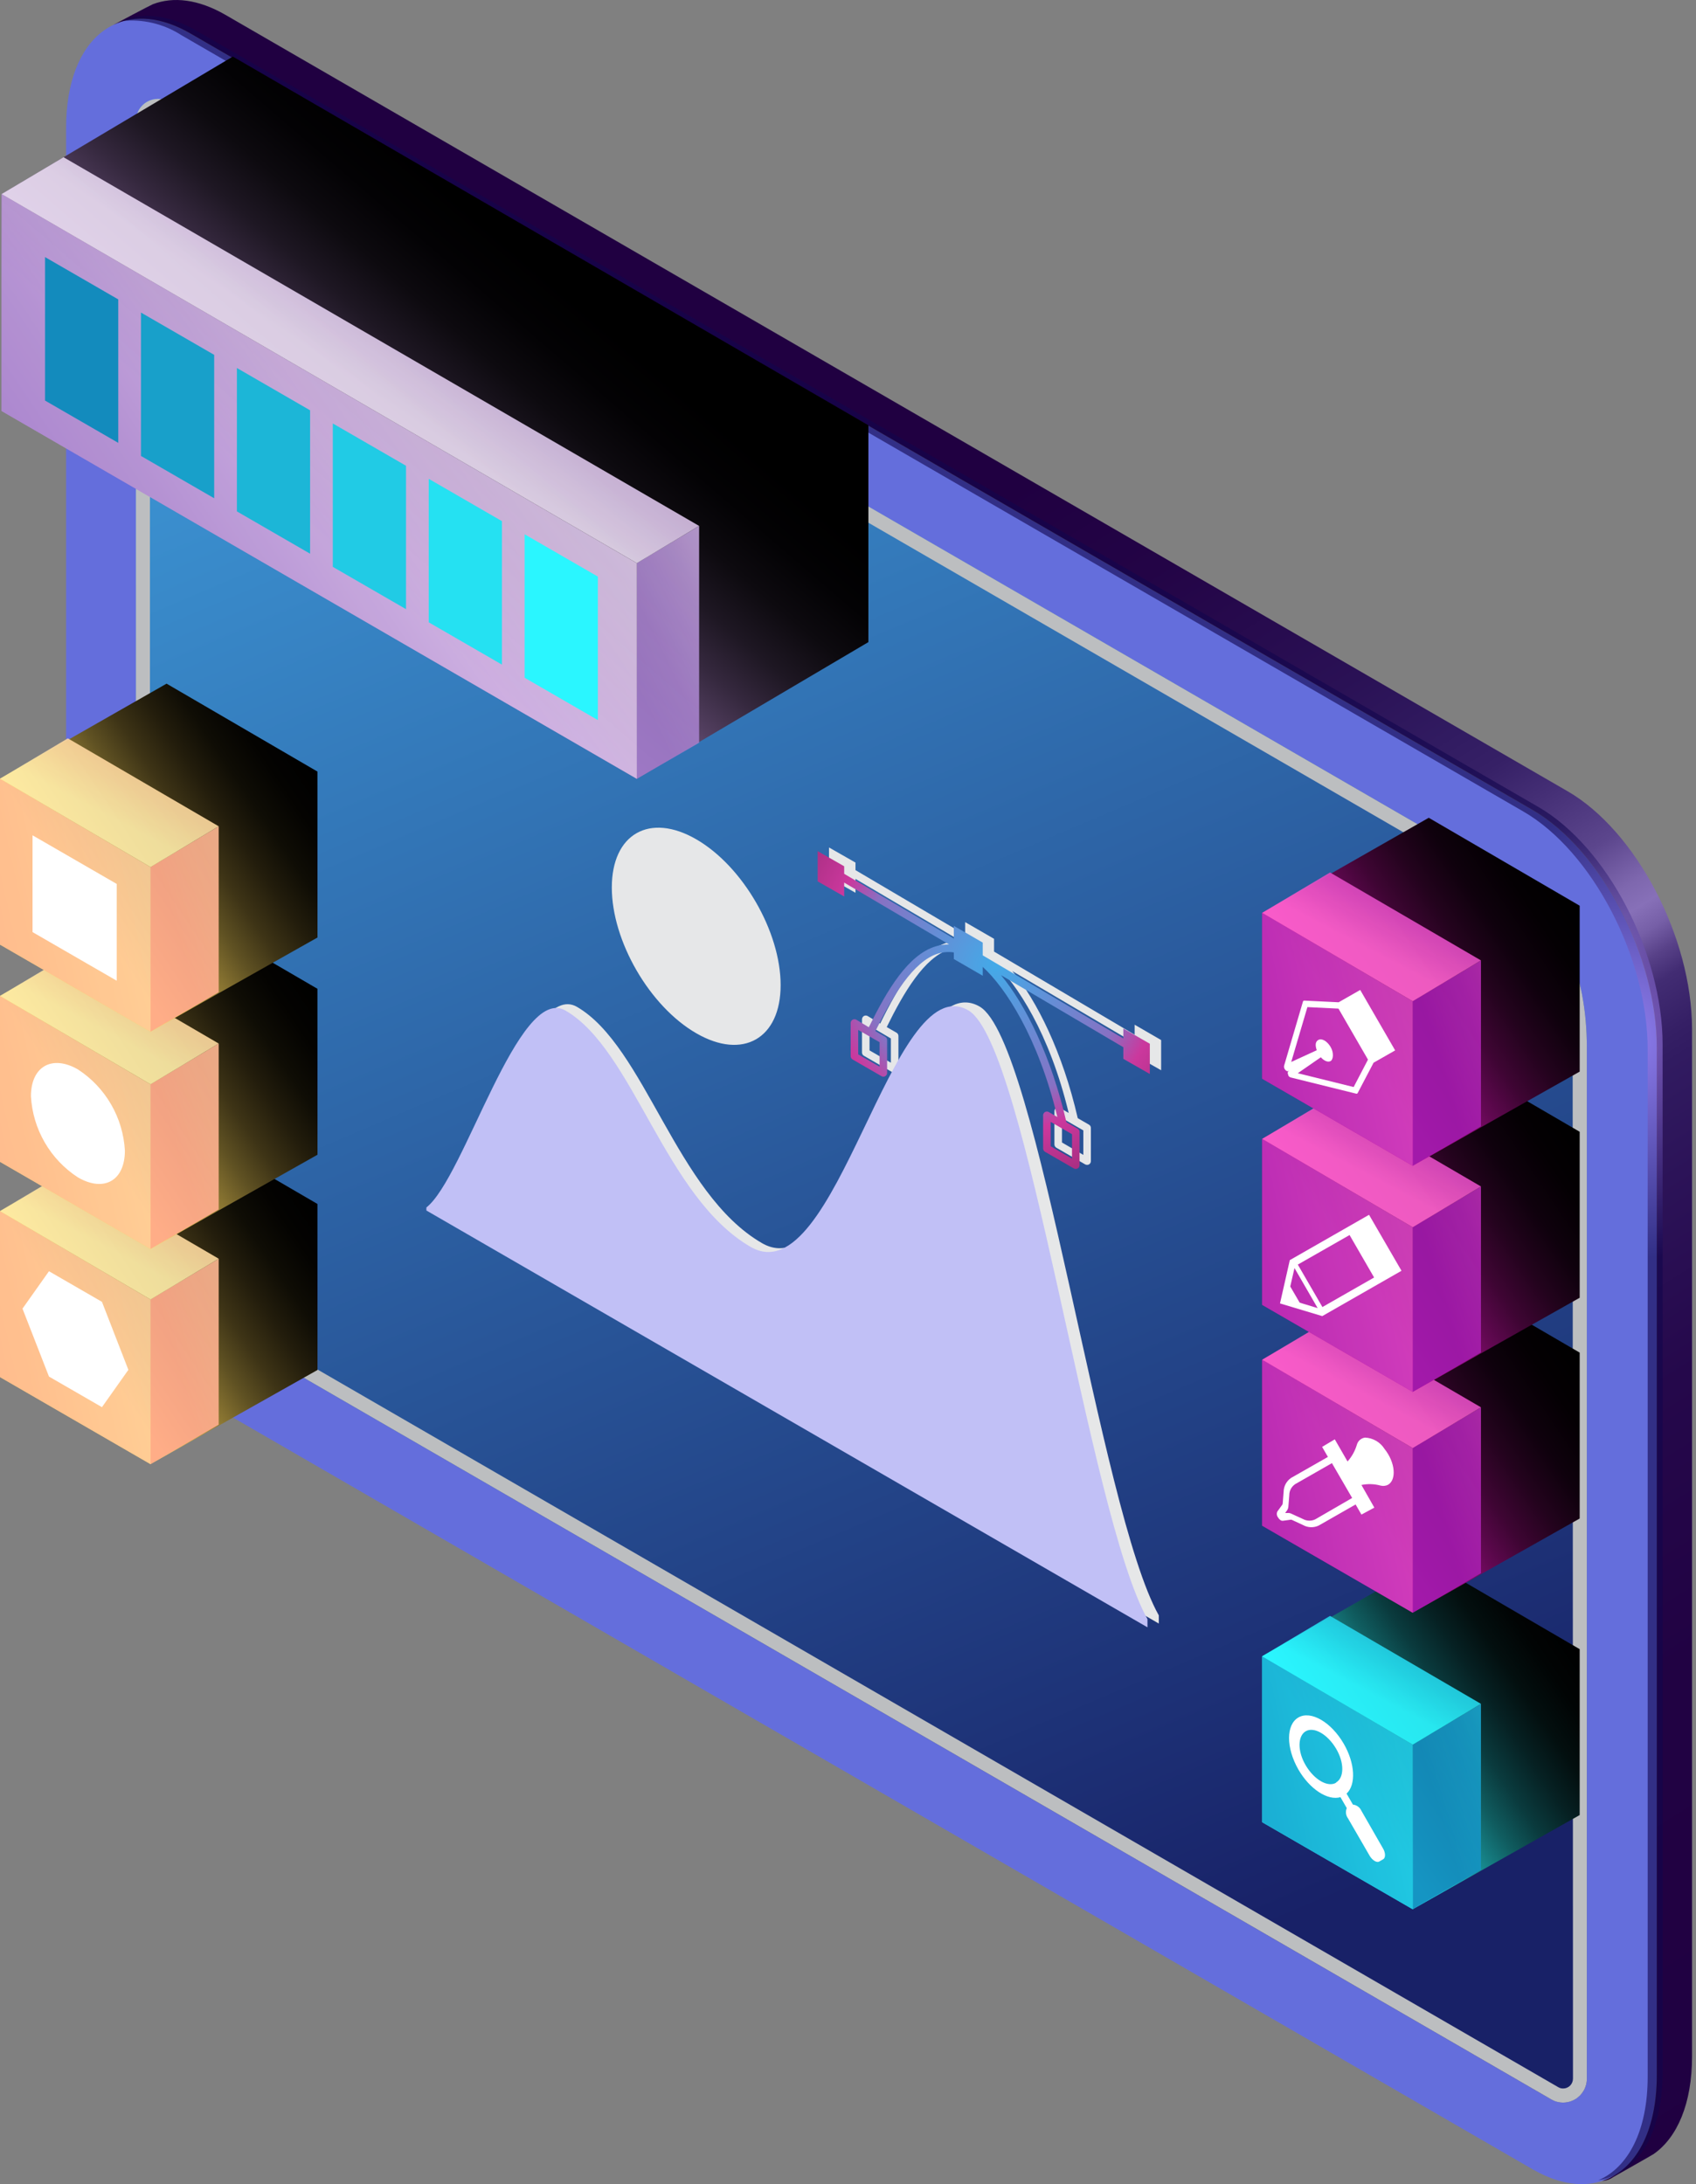 <svg width="146" height="188" viewBox="0 0 146 188" fill="none" xmlns="http://www.w3.org/2000/svg">
<rect x="0" y="0" width="146" height="188" fill="#808080" stroke="none"/>
<path d="M64.139 89.78C66.957 88.13 66.928 82.829 64.072 77.939C61.217 73.05 56.617 70.423 53.798 72.072C50.979 73.722 51.009 79.023 53.865 83.913C56.72 88.803 61.32 91.429 64.139 89.78Z" fill="url(#paint0_linear_290_12239)"/>
<path d="M131.92 186.715L16.385 119.894C10.479 116.479 5.691 107.323 5.691 99.441V10.996C5.691 3.114 10.479 -0.508 16.385 2.9L131.92 69.727C137.825 73.142 142.613 82.298 142.613 90.18V178.618C142.613 186.507 137.825 190.129 131.92 186.715Z" fill="url(#paint1_linear_290_12239)"/>
<path d="M133.297 180.569L19.393 114.691C14.637 111.667 11.701 105.625 11.701 99.441V10.411C11.701 10.077 11.79 9.749 11.957 9.46C12.124 9.172 12.364 8.932 12.653 8.766C12.943 8.6 13.271 8.513 13.604 8.514C13.938 8.515 14.265 8.604 14.553 8.772L14.891 8.967L128.912 74.923C134.571 78.175 136.604 84.028 136.604 90.174V178.924C136.605 179.283 136.511 179.635 136.332 179.946C136.154 180.258 135.897 180.516 135.587 180.697C135.277 180.877 134.925 180.973 134.567 180.975C134.208 180.976 133.856 180.883 133.544 180.706L133.297 180.569Z" fill="url(#paint2_linear_290_12239)"/>
<g style="mix-blend-mode:multiply">
<path d="M128.912 74.923L14.891 8.967L14.553 8.772C14.265 8.604 13.938 8.515 13.604 8.514C13.271 8.513 12.943 8.6 12.653 8.766C12.364 8.932 12.124 9.172 11.957 9.46C11.79 9.749 11.701 10.077 11.701 10.411V99.434C11.701 105.619 14.637 111.66 19.393 114.684L133.297 180.569L133.544 180.712C133.856 180.89 134.208 180.983 134.567 180.981C134.925 180.979 135.277 180.884 135.587 180.703C135.897 180.523 136.154 180.264 136.332 179.953C136.511 179.642 136.605 179.289 136.604 178.93V90.174C136.604 83.996 134.571 78.195 128.912 74.923ZM135.409 178.924C135.409 179.148 135.32 179.363 135.161 179.522C135.003 179.68 134.788 179.769 134.564 179.769C134.418 179.771 134.274 179.733 134.148 179.659L20.004 113.644C15.709 110.913 12.909 105.326 12.909 99.434V10.411C12.911 10.227 12.985 10.051 13.115 9.921C13.245 9.791 13.421 9.717 13.604 9.715C13.728 9.713 13.85 9.747 13.955 9.813L128.295 75.971C134.142 79.352 135.383 85.563 135.383 90.174L135.409 178.924Z" fill="#BCBEC0"/>
</g>
<path d="M134.947 68.108L19.419 1.286C17.08 -0.066 14.923 -0.313 13.162 0.363C12.935 0.454 9.953 2.034 9.745 2.151C11.571 1.26 13.883 1.43 16.398 2.88L131.933 69.707C137.838 73.122 142.626 82.278 142.626 90.16V178.618C142.626 183.534 140.762 186.799 137.923 187.722C138.258 187.707 138.583 187.597 138.858 187.404C138.995 187.326 142.23 185.498 142.36 185.407C144.393 183.983 145.66 181.057 145.66 177.005V88.561C145.647 80.678 140.853 71.522 134.947 68.108Z" fill="url(#paint3_linear_290_12239)"/>
<path style="mix-blend-mode:screen" opacity="0.6" d="M132.433 69.461L16.898 2.64C14.481 1.241 12.253 1.04 10.46 1.814C12.268 1.615 14.089 2.044 15.618 3.03L131.147 69.857C137.052 73.272 141.84 82.428 141.84 90.31V178.755C141.84 183.405 140.17 186.559 137.591 187.671C140.892 187.144 143.126 183.769 143.126 178.365V89.92C143.126 82.038 138.338 72.875 132.433 69.461Z" fill="url(#paint4_radial_290_12239)"/>
<path style="mix-blend-mode:screen" d="M135.986 141.952L122.993 134.382L108.655 142.563V156.851L121.603 164.336V164.343H121.609H121.616V164.336L135.986 156.233V141.952Z" fill="url(#paint5_linear_290_12239)"/>
<g opacity="0.9">
<path d="M121.603 150.172V164.342L127.489 160.941V146.66L121.603 150.172Z" fill="url(#paint6_linear_290_12239)"/>
<path d="M121.616 150.172V164.343L108.655 156.851V142.563L121.616 150.172Z" fill="url(#paint7_linear_290_12239)"/>
<path d="M108.655 142.563L121.616 150.172L127.489 146.66L114.496 139.09L108.655 142.563Z" fill="url(#paint8_linear_290_12239)"/>
</g>
<path style="mix-blend-mode:screen" d="M135.986 116.427L122.993 108.857L108.655 117.038V131.326L121.603 138.811V138.818H121.609H121.616V138.811L135.986 130.708V116.427Z" fill="url(#paint9_linear_290_12239)"/>
<g opacity="0.9">
<path d="M121.603 124.647V138.818L127.489 135.416V121.135L121.603 124.647Z" fill="url(#paint10_linear_290_12239)"/>
<path d="M121.616 124.648V138.818L108.655 131.327V117.039L121.616 124.648Z" fill="url(#paint11_linear_290_12239)"/>
<path d="M108.655 117.039L121.616 124.647L127.489 121.136L114.496 113.566L108.655 117.039Z" fill="url(#paint12_linear_290_12239)"/>
</g>
<path style="mix-blend-mode:screen" d="M135.986 97.418L122.993 89.848L108.655 98.029V112.317L121.603 119.802V119.815L121.609 119.809L121.616 119.815V119.802L135.986 111.706V97.418Z" fill="url(#paint13_linear_290_12239)"/>
<g opacity="0.9">
<path d="M121.603 105.638V119.815L127.489 116.413V102.126L121.603 105.638Z" fill="url(#paint14_linear_290_12239)"/>
<path d="M121.616 105.638V119.815L108.655 112.317V98.029L121.616 105.638Z" fill="url(#paint15_linear_290_12239)"/>
<path d="M108.655 98.029L121.616 105.638L127.489 102.126L114.496 94.556L108.655 98.029Z" fill="url(#paint16_linear_290_12239)"/>
</g>
<path style="mix-blend-mode:screen" d="M135.986 77.96L122.993 70.39L108.655 78.571V92.853L121.603 100.344V100.351L121.609 100.344L121.616 100.351V100.344L135.986 92.241V77.96Z" fill="url(#paint17_linear_290_12239)"/>
<g opacity="0.9">
<path d="M121.603 86.181V100.352L127.489 96.951V82.669L121.603 86.181Z" fill="url(#paint18_linear_290_12239)"/>
<path d="M121.616 86.181V100.352L108.655 92.854V78.573L121.616 86.181Z" fill="url(#paint19_linear_290_12239)"/>
<path d="M108.655 78.573L121.616 86.181L127.489 82.669L114.496 75.1L108.655 78.573Z" fill="url(#paint20_linear_290_12239)"/>
</g>
<path d="M117.854 104.565L111.033 108.467L110.188 112.193L113.827 113.285L120.648 109.383L117.854 104.565ZM111.072 110.736L111.436 109.149L113.43 112.596L111.884 112.128L111.072 110.736ZM111.722 108.85L116.178 106.307L118.29 109.962L113.84 112.505L111.722 108.85Z" fill="white"/>
<path d="M116.88 94.075L118.244 91.474L120.102 90.414L117.094 85.211L115.236 86.272L112.28 86.128C112.253 86.126 112.226 86.135 112.204 86.151C112.183 86.168 112.168 86.192 112.163 86.219L110.539 91.741C110.528 91.799 110.531 91.859 110.547 91.917C110.563 91.974 110.591 92.028 110.63 92.072C110.715 92.176 110.818 92.228 110.89 92.196L111.007 92.144L110.896 92.216C110.868 92.258 110.852 92.308 110.852 92.359C110.852 92.41 110.868 92.459 110.896 92.502C110.894 92.521 110.894 92.541 110.896 92.56C110.917 92.603 110.946 92.642 110.981 92.673C111.017 92.704 111.059 92.728 111.104 92.742L116.73 94.134C116.744 94.14 116.759 94.144 116.774 94.144C116.789 94.145 116.804 94.142 116.818 94.137C116.832 94.131 116.844 94.123 116.855 94.112C116.866 94.102 116.874 94.089 116.88 94.075ZM111.721 92.378L113.703 91.006C113.982 91.318 114.32 91.461 114.547 91.331C114.775 91.201 114.84 90.622 114.547 90.121C114.255 89.621 113.787 89.347 113.495 89.51C113.203 89.673 113.222 90.004 113.352 90.401L111.156 91.409L112.547 86.688L115.223 86.818L117.763 91.207L116.529 93.568L111.721 92.378Z" fill="white"/>
<path d="M118.31 129.771L117.199 127.82C117.743 127.709 118.306 127.726 118.842 127.872C119.06 127.93 119.292 127.905 119.492 127.801C120.213 127.384 120.142 125.915 119.187 124.718C119.007 124.432 118.761 124.193 118.469 124.023C118.177 123.854 117.848 123.757 117.511 123.743C117.347 123.763 117.193 123.832 117.069 123.939C116.944 124.047 116.854 124.189 116.809 124.347C116.651 124.885 116.376 125.38 116.003 125.798L114.905 123.892L113.814 124.542L114.314 125.407L111.15 127.209C110.952 127.341 110.79 127.52 110.677 127.73C110.563 127.939 110.503 128.174 110.501 128.412L110.423 129.394C110.424 129.443 110.408 129.492 110.377 129.53L109.962 130.103C109.923 130.183 109.908 130.272 109.917 130.36C109.926 130.449 109.959 130.533 110.013 130.604C110.117 130.786 110.28 130.922 110.436 130.903L111.053 130.818C111.1 130.806 111.149 130.806 111.196 130.818L112.177 131.273C112.382 131.387 112.611 131.449 112.845 131.456C113.078 131.463 113.311 131.414 113.522 131.312L116.698 129.498L117.199 130.369L118.31 129.771ZM113.223 130.779C113.055 130.859 112.871 130.897 112.686 130.891C112.501 130.886 112.32 130.836 112.157 130.747L111.176 130.298C111.071 130.243 110.951 130.22 110.832 130.233H110.631L110.8 130.005C110.863 129.908 110.901 129.796 110.91 129.68L110.988 128.698C110.988 128.51 111.034 128.325 111.122 128.16C111.211 127.994 111.339 127.853 111.495 127.749L114.659 125.941L116.4 128.939L113.223 130.779Z" fill="white"/>
<path d="M119.057 159.108L117.192 155.857C117.127 155.713 117.026 155.589 116.898 155.497C116.77 155.405 116.621 155.347 116.465 155.33L115.919 154.387C116.744 153.619 116.66 151.785 115.672 150.088C114.594 148.228 112.846 147.214 111.774 147.832C110.702 148.449 110.696 150.433 111.774 152.319C112.762 154.023 114.308 155.011 115.393 154.692L115.938 155.635C115.877 155.776 115.854 155.931 115.871 156.084C115.888 156.237 115.945 156.383 116.036 156.507L117.9 159.726C118.134 160.136 118.55 160.376 118.752 160.22L119.07 160.038C119.284 159.921 119.284 159.485 119.057 159.108ZM115.01 153.457C114.295 153.86 113.145 153.197 112.411 151.968C111.677 150.738 111.703 149.418 112.411 149.015C113.119 148.612 114.275 149.275 115.01 150.504C115.744 151.733 115.718 153.028 115.01 153.431V153.457Z" fill="white"/>
<g style="mix-blend-mode:multiply">
<path d="M59.938 88.938C63.946 91.26 67.201 89.4 67.201 84.795C67.201 80.191 63.953 74.566 59.938 72.244C55.923 69.922 52.668 71.782 52.668 76.393C52.668 81.004 55.923 86.623 59.938 88.938ZM84.332 86.642C77.706 82.812 72.989 111.277 65.596 107.004C58.203 102.731 55.526 90.056 49.66 86.662C45.606 84.321 40.968 101.041 37.68 103.609V103.869L99.755 139.748V139.046C94.655 129.961 89.4 89.582 84.332 86.642ZM97.676 88.203V89.061L85.573 81.908V80.809L83.085 79.372V80.464L73.645 74.897V74.247L71.365 72.946V75.548L73.645 76.848V75.652L82.676 80.978C82.284 80.97 81.894 81.025 81.519 81.141C79.148 81.869 77.349 84.88 75.77 88.106L74.691 87.455C74.642 87.427 74.586 87.412 74.529 87.412C74.472 87.412 74.416 87.427 74.367 87.455C74.318 87.484 74.278 87.525 74.25 87.574C74.222 87.623 74.206 87.678 74.204 87.735V90.596C74.204 90.653 74.22 90.709 74.248 90.758C74.277 90.807 74.317 90.848 74.367 90.876L76.855 92.313C76.903 92.343 76.96 92.359 77.017 92.359C77.075 92.361 77.131 92.345 77.18 92.313C77.23 92.286 77.271 92.245 77.3 92.196C77.328 92.147 77.343 92.091 77.342 92.034V89.172C77.342 89.115 77.326 89.06 77.298 89.011C77.269 88.962 77.229 88.921 77.18 88.892L76.335 88.405C77.79 85.433 79.583 82.396 81.714 81.732C82.158 81.597 82.626 81.561 83.085 81.628V82.201L85.573 83.638V82.877C87.522 84.646 90.348 88.945 91.998 95.799L91.258 95.37C91.208 95.341 91.152 95.326 91.095 95.326C91.038 95.326 90.982 95.341 90.933 95.37C90.884 95.398 90.843 95.439 90.814 95.488C90.786 95.537 90.771 95.593 90.77 95.649V98.504C90.771 98.562 90.786 98.618 90.814 98.668C90.843 98.719 90.884 98.76 90.933 98.79L93.421 100.228C93.472 100.253 93.527 100.266 93.583 100.267C93.64 100.268 93.696 100.254 93.746 100.228C93.796 100.199 93.837 100.157 93.866 100.107C93.894 100.056 93.909 99.999 93.908 99.942V97.087C93.909 97.03 93.895 96.973 93.866 96.924C93.837 96.875 93.796 96.834 93.746 96.807L92.778 96.248C91.478 90.59 89.257 86.122 87.145 83.586L97.676 89.79V90.824L99.957 92.125V89.523L97.676 88.203ZM76.692 89.387V91.474L74.854 90.414V88.307L76.692 89.387ZM93.259 97.301V99.408L91.42 98.342V96.241L93.259 97.301Z" fill="#E6E7E8"/>
</g>
<path d="M36.705 104.194L98.78 140.073V139.37C93.68 130.266 88.444 89.906 83.357 86.967C76.73 83.137 72.014 111.601 64.621 107.329C57.228 103.056 54.551 90.381 48.685 86.987C44.631 84.645 39.992 101.365 36.705 103.934V104.194Z" fill="#C1C0F6"/>
<path style="mix-blend-mode:color-dodge" d="M96.701 88.528V89.386L84.598 82.232V81.133L82.11 79.696V80.789L72.671 75.215V74.565L70.39 73.264V75.866L72.671 77.166V75.97L81.701 81.296C81.309 81.288 80.919 81.343 80.544 81.459C78.173 82.187 76.374 85.198 74.795 88.424L73.717 87.773C73.667 87.745 73.611 87.73 73.554 87.73C73.497 87.73 73.441 87.745 73.392 87.773C73.344 87.802 73.303 87.844 73.275 87.892C73.247 87.941 73.231 87.996 73.229 88.053V90.914C73.23 90.971 73.245 91.027 73.273 91.076C73.302 91.125 73.343 91.166 73.392 91.194L75.88 92.631C75.929 92.661 75.985 92.677 76.042 92.677C76.1 92.679 76.157 92.663 76.205 92.631C76.255 92.604 76.296 92.563 76.325 92.514C76.354 92.465 76.368 92.409 76.367 92.352V89.523C76.367 89.466 76.352 89.41 76.323 89.361C76.295 89.312 76.254 89.271 76.205 89.243L75.36 88.755C76.816 85.783 78.609 82.746 80.74 82.083C81.183 81.948 81.651 81.912 82.11 81.979V82.551L84.598 83.988V83.227C86.547 84.996 89.373 89.295 91.023 96.149L90.283 95.72C90.234 95.692 90.177 95.677 90.121 95.677C90.064 95.677 90.007 95.692 89.958 95.72C89.909 95.749 89.868 95.789 89.84 95.838C89.811 95.887 89.796 95.943 89.796 96V98.855C89.796 98.912 89.811 98.969 89.84 99.019C89.868 99.069 89.909 99.111 89.958 99.141L92.446 100.578C92.497 100.603 92.552 100.617 92.609 100.617C92.665 100.618 92.721 100.605 92.771 100.578C92.821 100.549 92.863 100.507 92.891 100.457C92.92 100.407 92.934 100.35 92.933 100.292V97.437C92.934 97.38 92.92 97.324 92.891 97.275C92.863 97.225 92.821 97.185 92.771 97.157L91.803 96.598C90.504 90.94 88.282 86.473 86.171 83.936L96.701 90.14V91.142L98.982 92.443V89.841L96.701 88.528ZM75.718 91.818L73.879 90.758V88.651L75.718 89.711V91.818ZM92.284 99.733L90.445 98.666V96.566L92.284 97.626V99.733Z" fill="url(#paint21_radial_290_12239)"/>
<path style="mix-blend-mode:screen" d="M74.756 36.606L20.042 4.87L0.137 16.706V35.377L54.812 67.035V67.041L54.818 67.035L54.825 67.041V67.035L74.756 55.27V36.606Z" fill="url(#paint22_linear_290_12239)"/>
<g opacity="0.9">
<path d="M54.811 48.475V67.042L60.184 63.933V45.269L54.811 48.475Z" fill="url(#paint23_linear_290_12239)"/>
<path d="M54.823 48.474V67.041L0.135 35.377V16.706L54.823 48.474Z" fill="url(#paint24_linear_290_12239)"/>
<path d="M0.135 16.706L54.824 48.475L60.183 45.269L5.469 13.533L0.135 16.706Z" fill="url(#paint25_linear_290_12239)"/>
</g>
<path d="M10.18 38.121L3.878 34.479V22.13L10.18 25.771V38.121Z" fill="#138BBD"/>
<path d="M18.438 42.889L12.136 39.247V26.904L18.438 30.545V42.889Z" fill="#18A0CA"/>
<path d="M26.694 47.661L20.393 44.019V31.676L26.694 35.318V47.661Z" fill="#1CB6D7"/>
<path d="M34.952 52.434L28.65 48.793V36.45L34.952 40.091V52.434Z" fill="#21CBE5"/>
<path d="M43.208 57.208L36.907 53.566V41.216L43.208 44.858V57.208Z" fill="#25E1F2"/>
<path d="M51.466 61.981L45.164 58.339V45.99L51.466 49.632V61.981Z" fill="#2AF6FF"/>
<path style="mix-blend-mode:screen" d="M27.331 103.635L14.338 96.065L0 104.247V118.534L12.948 126.02V126.033L12.954 126.026L12.961 126.033V126.02L27.331 117.923V103.635Z" fill="url(#paint26_linear_290_12239)"/>
<g opacity="0.9">
<path d="M12.947 111.855V126.033L18.827 122.631V108.344L12.947 111.855Z" fill="url(#paint27_linear_290_12239)"/>
<path d="M12.961 111.856V126.033L0 118.535V104.247L12.961 111.856Z" fill="url(#paint28_linear_290_12239)"/>
<path d="M0 104.247L12.961 111.856L18.827 108.344L5.84 100.774L0 104.247Z" fill="url(#paint29_linear_290_12239)"/>
</g>
<path style="mix-blend-mode:screen" d="M27.331 85.114L14.338 77.544L0 85.725V100.006L12.948 107.498V107.505L12.954 107.498L12.961 107.505V107.498L27.331 99.395V85.114Z" fill="url(#paint30_linear_290_12239)"/>
<g opacity="0.9">
<path d="M12.947 93.334V107.505L18.827 104.103V89.822L12.947 93.334Z" fill="url(#paint31_linear_290_12239)"/>
<path d="M12.961 93.334V107.505L0 100.007V85.726L12.961 93.334Z" fill="url(#paint32_linear_290_12239)"/>
<path d="M0 85.725L12.961 93.334L18.827 89.823L5.84 82.253L0 85.725Z" fill="url(#paint33_linear_290_12239)"/>
</g>
<path style="mix-blend-mode:screen" d="M27.331 66.416L14.338 58.846L0 67.027V81.309L12.948 88.8V88.807L12.954 88.8L12.961 88.807V88.8L27.331 80.697V66.416Z" fill="url(#paint34_linear_290_12239)"/>
<g opacity="0.9">
<path d="M12.947 74.636V88.806L18.827 85.405V71.124L12.947 74.636Z" fill="url(#paint35_linear_290_12239)"/>
<path d="M12.961 74.636V88.807L0 81.308V67.027L12.961 74.636Z" fill="url(#paint36_linear_290_12239)"/>
<path d="M0 67.027L12.961 74.636L18.827 71.124L5.84 63.554L0 67.027Z" fill="url(#paint37_linear_290_12239)"/>
</g>
<path d="M10.05 84.418L2.8 80.23V71.899L10.05 76.087V84.418Z" fill="white"/>
<path d="M10.751 99.037C10.751 101.638 8.945 102.64 6.71 101.346C5.534 100.583 4.555 99.552 3.852 98.338C3.148 97.125 2.741 95.762 2.663 94.361C2.663 91.799 4.476 90.765 6.71 92.053C7.885 92.817 8.862 93.848 9.564 95.062C10.266 96.275 10.673 97.637 10.751 99.037Z" fill="white"/>
<path d="M4.216 118.489L1.936 112.643L4.216 109.423L8.777 112.057L11.051 117.91L8.777 121.123L4.216 118.489Z" fill="white"/>
<defs>
<linearGradient id="paint0_linear_290_12239" x1="62.073" y1="91.918" x2="54.75" y2="66.071" gradientUnits="userSpaceOnUse">
<stop offset="0.04" stop-color="#FFBA78"/>
<stop offset="0.4" stop-color="#FFC987"/>
<stop offset="1" stop-color="#FEECA8"/>
</linearGradient>
<linearGradient id="paint1_linear_290_12239" x1="141.067" y1="187.495" x2="-2.084" y2="-10.389" gradientUnits="userSpaceOnUse">
<stop stop-color="#646EDC"/>
</linearGradient>
<linearGradient id="paint2_linear_290_12239" x1="0.744" y1="8.174" x2="74.153" y2="180.975" gradientUnits="userSpaceOnUse">
<stop stop-color="#43AAE8"/>
<stop offset="1" stop-color="#182167"/>
</linearGradient>
<linearGradient id="paint3_linear_290_12239" x1="171.438" y1="191.793" x2="58.751" y2="11.92" gradientUnits="userSpaceOnUse">
<stop offset="0.06" stop-color="#200041"/>
<stop offset="0.26" stop-color="#210243"/>
<stop offset="0.36" stop-color="#25084B"/>
<stop offset="0.43" stop-color="#2C1358"/>
<stop offset="0.47" stop-color="#311B61"/>
<stop offset="0.48" stop-color="#351F65"/>
<stop offset="0.5" stop-color="#422C73"/>
<stop offset="0.51" stop-color="#584188"/>
<stop offset="0.52" stop-color="#765FA7"/>
<stop offset="0.53" stop-color="#8770B8"/>
<stop offset="0.54" stop-color="#7E67AE"/>
<stop offset="0.56" stop-color="#5C468D"/>
<stop offset="0.59" stop-color="#442E75"/>
<stop offset="0.61" stop-color="#362066"/>
<stop offset="0.63" stop-color="#311B61"/>
<stop offset="0.67" stop-color="#2A1155"/>
<stop offset="0.75" stop-color="#230446"/>
<stop offset="0.81" stop-color="#200041"/>
<stop offset="1" stop-color="#200041"/>
</linearGradient>
<radialGradient id="paint4_radial_290_12239" cx="0" cy="0" r="1" gradientUnits="userSpaceOnUse" gradientTransform="translate(139.521 89.302) scale(19.152 19.172)">
<stop stop-color="#AF8AFC"/>
<stop offset="1" stop-color="#10054D"/>
</radialGradient>
<linearGradient id="paint5_linear_290_12239" x1="116.074" y1="153.619" x2="135.057" y2="140.819" gradientUnits="userSpaceOnUse">
<stop stop-color="#2AF6FF"/>
<stop offset="0.02" stop-color="#29EEF7"/>
<stop offset="0.13" stop-color="#1FB7BE"/>
<stop offset="0.25" stop-color="#17868B"/>
<stop offset="0.37" stop-color="#105D60"/>
<stop offset="0.49" stop-color="#0A3B3E"/>
<stop offset="0.62" stop-color="#062123"/>
<stop offset="0.74" stop-color="#030F0F"/>
<stop offset="0.87" stop-color="#010404"/>
<stop offset="1"/>
</linearGradient>
<linearGradient id="paint6_linear_290_12239" x1="123.045" y1="155.947" x2="142.733" y2="150.059" gradientUnits="userSpaceOnUse">
<stop offset="0.04" stop-color="#138BBD"/>
<stop offset="0.23" stop-color="#169AC7"/>
<stop offset="0.59" stop-color="#1FC3DF"/>
<stop offset="1" stop-color="#2AF6FF"/>
</linearGradient>
<linearGradient id="paint7_linear_290_12239" x1="93.07" y1="158.405" x2="138.161" y2="148.306" gradientUnits="userSpaceOnUse">
<stop offset="0.04" stop-color="#138BBD"/>
<stop offset="0.23" stop-color="#169AC7"/>
<stop offset="0.59" stop-color="#1FC3DF"/>
<stop offset="1" stop-color="#2AF6FF"/>
</linearGradient>
<linearGradient id="paint8_linear_290_12239" x1="124.617" y1="132.119" x2="117.551" y2="145.575" gradientUnits="userSpaceOnUse">
<stop offset="0.04" stop-color="#138BBD"/>
<stop offset="0.23" stop-color="#169AC7"/>
<stop offset="0.59" stop-color="#1FC3DF"/>
<stop offset="1" stop-color="#2AF6FF"/>
</linearGradient>
<linearGradient id="paint9_linear_290_12239" x1="116.074" y1="128.094" x2="135.057" y2="115.294" gradientUnits="userSpaceOnUse">
<stop stop-color="#C211A1"/>
<stop offset="0.01" stop-color="#BD119D"/>
<stop offset="0.15" stop-color="#8B0C73"/>
<stop offset="0.29" stop-color="#600850"/>
<stop offset="0.42" stop-color="#3E0533"/>
<stop offset="0.56" stop-color="#23031D"/>
<stop offset="0.7" stop-color="#0F010D"/>
<stop offset="0.85" stop-color="#040003"/>
<stop offset="1"/>
</linearGradient>
<linearGradient id="paint10_linear_290_12239" x1="123.045" y1="130.422" x2="142.733" y2="124.535" gradientUnits="userSpaceOnUse">
<stop offset="0.04" stop-color="#9F19AB"/>
<stop offset="0.24" stop-color="#AE25B1"/>
<stop offset="0.65" stop-color="#D744BF"/>
<stop offset="1" stop-color="#FF63CE"/>
</linearGradient>
<linearGradient id="paint11_linear_290_12239" x1="93.07" y1="132.881" x2="138.161" y2="122.782" gradientUnits="userSpaceOnUse">
<stop offset="0.04" stop-color="#9F19AB"/>
<stop offset="0.24" stop-color="#AE25B1"/>
<stop offset="0.65" stop-color="#D744BF"/>
<stop offset="1" stop-color="#FF63CE"/>
</linearGradient>
<linearGradient id="paint12_linear_290_12239" x1="124.617" y1="106.594" x2="117.551" y2="120.05" gradientUnits="userSpaceOnUse">
<stop offset="0.04" stop-color="#9F19AB"/>
<stop offset="0.24" stop-color="#AE25B1"/>
<stop offset="0.65" stop-color="#D744BF"/>
<stop offset="1" stop-color="#FF63CE"/>
</linearGradient>
<linearGradient id="paint13_linear_290_12239" x1="116.074" y1="109.085" x2="135.057" y2="96.291" gradientUnits="userSpaceOnUse">
<stop stop-color="#C211A1"/>
<stop offset="0.01" stop-color="#BD119D"/>
<stop offset="0.15" stop-color="#8B0C73"/>
<stop offset="0.29" stop-color="#600850"/>
<stop offset="0.42" stop-color="#3E0533"/>
<stop offset="0.56" stop-color="#23031D"/>
<stop offset="0.7" stop-color="#0F010D"/>
<stop offset="0.85" stop-color="#040003"/>
<stop offset="1"/>
</linearGradient>
<linearGradient id="paint14_linear_290_12239" x1="123.045" y1="111.419" x2="142.733" y2="105.532" gradientUnits="userSpaceOnUse">
<stop offset="0.04" stop-color="#9F19AB"/>
<stop offset="0.24" stop-color="#AE25B1"/>
<stop offset="0.65" stop-color="#D744BF"/>
<stop offset="1" stop-color="#FF63CE"/>
</linearGradient>
<linearGradient id="paint15_linear_290_12239" x1="93.07" y1="113.871" x2="138.161" y2="103.778" gradientUnits="userSpaceOnUse">
<stop offset="0.04" stop-color="#9F19AB"/>
<stop offset="0.24" stop-color="#AE25B1"/>
<stop offset="0.65" stop-color="#D744BF"/>
<stop offset="1" stop-color="#FF63CE"/>
</linearGradient>
<linearGradient id="paint16_linear_290_12239" x1="124.617" y1="87.585" x2="117.551" y2="101.04" gradientUnits="userSpaceOnUse">
<stop offset="0.04" stop-color="#9F19AB"/>
<stop offset="0.24" stop-color="#AE25B1"/>
<stop offset="0.65" stop-color="#D744BF"/>
<stop offset="1" stop-color="#FF63CE"/>
</linearGradient>
<linearGradient id="paint17_linear_290_12239" x1="116.074" y1="89.627" x2="135.057" y2="76.827" gradientUnits="userSpaceOnUse">
<stop stop-color="#C211A1"/>
<stop offset="0.01" stop-color="#BD119D"/>
<stop offset="0.15" stop-color="#8B0C73"/>
<stop offset="0.29" stop-color="#600850"/>
<stop offset="0.42" stop-color="#3E0533"/>
<stop offset="0.56" stop-color="#23031D"/>
<stop offset="0.7" stop-color="#0F010D"/>
<stop offset="0.85" stop-color="#040003"/>
<stop offset="1"/>
</linearGradient>
<linearGradient id="paint18_linear_290_12239" x1="123.045" y1="91.956" x2="142.733" y2="86.069" gradientUnits="userSpaceOnUse">
<stop offset="0.04" stop-color="#9F19AB"/>
<stop offset="0.24" stop-color="#AE25B1"/>
<stop offset="0.65" stop-color="#D744BF"/>
<stop offset="1" stop-color="#FF63CE"/>
</linearGradient>
<linearGradient id="paint19_linear_290_12239" x1="93.07" y1="94.415" x2="138.161" y2="84.315" gradientUnits="userSpaceOnUse">
<stop offset="0.04" stop-color="#9F19AB"/>
<stop offset="0.24" stop-color="#AE25B1"/>
<stop offset="0.65" stop-color="#D744BF"/>
<stop offset="1" stop-color="#FF63CE"/>
</linearGradient>
<linearGradient id="paint20_linear_290_12239" x1="124.617" y1="68.128" x2="117.551" y2="81.584" gradientUnits="userSpaceOnUse">
<stop offset="0.04" stop-color="#9F19AB"/>
<stop offset="0.24" stop-color="#AE25B1"/>
<stop offset="0.65" stop-color="#D744BF"/>
<stop offset="1" stop-color="#FF63CE"/>
</linearGradient>
<radialGradient id="paint21_radial_290_12239" cx="0" cy="0" r="1" gradientUnits="userSpaceOnUse" gradientTransform="translate(85.683 83.084) scale(29.059 29.089)">
<stop stop-color="#43AAE8"/>
<stop offset="0.396" stop-color="#8771C3"/>
<stop offset="0.5" stop-color="#CB389D"/>
<stop offset="1" stop-color="#571843"/>
</radialGradient>
<linearGradient id="paint22_linear_290_12239" x1="27.988" y1="47.037" x2="47.65" y2="24.12" gradientUnits="userSpaceOnUse">
<stop stop-color="#B086CC"/>
<stop offset="0.04" stop-color="#A37CBD"/>
<stop offset="0.17" stop-color="#785B8B"/>
<stop offset="0.3" stop-color="#533F60"/>
<stop offset="0.44" stop-color="#35283E"/>
<stop offset="0.57" stop-color="#1E1723"/>
<stop offset="0.71" stop-color="#0D0A0F"/>
<stop offset="0.85" stop-color="#030204"/>
<stop offset="1"/>
</linearGradient>
<linearGradient id="paint23_linear_290_12239" x1="54.122" y1="57.788" x2="75.14" y2="47.621" gradientUnits="userSpaceOnUse">
<stop stop-color="#9F79C8"/>
<stop offset="0.14" stop-color="#A580CB"/>
<stop offset="0.33" stop-color="#B492D3"/>
<stop offset="0.55" stop-color="#CDB0E1"/>
<stop offset="0.58" stop-color="#D1B4E3"/>
<stop offset="0.76" stop-color="#DBC4E9"/>
<stop offset="1" stop-color="#EBDEF3"/>
</linearGradient>
<linearGradient id="paint24_linear_290_12239" x1="-0.859" y1="60.948" x2="52.857" y2="24.867" gradientUnits="userSpaceOnUse">
<stop stop-color="#9F79C8"/>
<stop offset="0.14" stop-color="#A580CB"/>
<stop offset="0.33" stop-color="#B492D3"/>
<stop offset="0.55" stop-color="#CDB0E1"/>
<stop offset="0.58" stop-color="#D1B4E3"/>
<stop offset="0.76" stop-color="#DBC4E9"/>
<stop offset="1" stop-color="#EBDEF3"/>
</linearGradient>
<linearGradient id="paint25_linear_290_12239" x1="42.636" y1="12.746" x2="29.449" y2="31.983" gradientUnits="userSpaceOnUse">
<stop stop-color="#9F79C8"/>
<stop offset="0.14" stop-color="#A580CB"/>
<stop offset="0.33" stop-color="#B492D3"/>
<stop offset="0.55" stop-color="#CDB0E1"/>
<stop offset="0.58" stop-color="#D1B4E3"/>
<stop offset="0.76" stop-color="#DBC4E9"/>
<stop offset="1" stop-color="#EBDEF3"/>
</linearGradient>
<linearGradient id="paint26_linear_290_12239" x1="7.419" y1="115.302" x2="26.401" y2="102.509" gradientUnits="userSpaceOnUse">
<stop stop-color="#FDD65B"/>
<stop offset="0.01" stop-color="#F7D159"/>
<stop offset="0.13" stop-color="#BEA144"/>
<stop offset="0.25" stop-color="#8B7632"/>
<stop offset="0.37" stop-color="#605223"/>
<stop offset="0.49" stop-color="#3E3416"/>
<stop offset="0.62" stop-color="#231D0C"/>
<stop offset="0.74" stop-color="#0F0D05"/>
<stop offset="0.87" stop-color="#040301"/>
<stop offset="1"/>
</linearGradient>
<linearGradient id="paint27_linear_290_12239" x1="14.39" y1="117.637" x2="34.078" y2="111.749" gradientUnits="userSpaceOnUse">
<stop offset="0.04" stop-color="#FFA98C"/>
<stop offset="0.32" stop-color="#FFB892"/>
<stop offset="0.86" stop-color="#FEE1A3"/>
<stop offset="1" stop-color="#FEECA8"/>
</linearGradient>
<linearGradient id="paint28_linear_290_12239" x1="-15.585" y1="120.089" x2="29.505" y2="109.996" gradientUnits="userSpaceOnUse">
<stop offset="0.04" stop-color="#FFA98C"/>
<stop offset="0.32" stop-color="#FFB892"/>
<stop offset="0.86" stop-color="#FEE1A3"/>
<stop offset="1" stop-color="#FEECA8"/>
</linearGradient>
<linearGradient id="paint29_linear_290_12239" x1="15.962" y1="93.802" x2="8.895" y2="107.258" gradientUnits="userSpaceOnUse">
<stop offset="0.04" stop-color="#FFA98C"/>
<stop offset="0.32" stop-color="#FFB892"/>
<stop offset="0.86" stop-color="#FEE1A3"/>
<stop offset="1" stop-color="#FEECA8"/>
</linearGradient>
<linearGradient id="paint30_linear_290_12239" x1="7.419" y1="96.781" x2="26.401" y2="83.981" gradientUnits="userSpaceOnUse">
<stop stop-color="#FDD65B"/>
<stop offset="0.01" stop-color="#F7D159"/>
<stop offset="0.13" stop-color="#BEA144"/>
<stop offset="0.25" stop-color="#8B7632"/>
<stop offset="0.37" stop-color="#605223"/>
<stop offset="0.49" stop-color="#3E3416"/>
<stop offset="0.62" stop-color="#231D0C"/>
<stop offset="0.74" stop-color="#0F0D05"/>
<stop offset="0.87" stop-color="#040301"/>
<stop offset="1"/>
</linearGradient>
<linearGradient id="paint31_linear_290_12239" x1="14.39" y1="99.109" x2="34.078" y2="93.222" gradientUnits="userSpaceOnUse">
<stop offset="0.04" stop-color="#FFA98C"/>
<stop offset="0.32" stop-color="#FFB892"/>
<stop offset="0.86" stop-color="#FEE1A3"/>
<stop offset="1" stop-color="#FEECA8"/>
</linearGradient>
<linearGradient id="paint32_linear_290_12239" x1="-15.585" y1="101.568" x2="29.505" y2="91.468" gradientUnits="userSpaceOnUse">
<stop offset="0.04" stop-color="#FFA98C"/>
<stop offset="0.32" stop-color="#FFB892"/>
<stop offset="0.86" stop-color="#FEE1A3"/>
<stop offset="1" stop-color="#FEECA8"/>
</linearGradient>
<linearGradient id="paint33_linear_290_12239" x1="15.962" y1="75.281" x2="8.895" y2="88.737" gradientUnits="userSpaceOnUse">
<stop offset="0.04" stop-color="#FFA98C"/>
<stop offset="0.32" stop-color="#FFB892"/>
<stop offset="0.86" stop-color="#FEE1A3"/>
<stop offset="1" stop-color="#FEECA8"/>
</linearGradient>
<linearGradient id="paint34_linear_290_12239" x1="7.419" y1="78.083" x2="26.401" y2="65.283" gradientUnits="userSpaceOnUse">
<stop stop-color="#FDD65B"/>
<stop offset="0.01" stop-color="#F7D159"/>
<stop offset="0.13" stop-color="#BEA144"/>
<stop offset="0.25" stop-color="#8B7632"/>
<stop offset="0.37" stop-color="#605223"/>
<stop offset="0.49" stop-color="#3E3416"/>
<stop offset="0.62" stop-color="#231D0C"/>
<stop offset="0.74" stop-color="#0F0D05"/>
<stop offset="0.87" stop-color="#040301"/>
<stop offset="1"/>
</linearGradient>
<linearGradient id="paint35_linear_290_12239" x1="14.39" y1="80.411" x2="34.078" y2="74.523" gradientUnits="userSpaceOnUse">
<stop offset="0.04" stop-color="#FFA98C"/>
<stop offset="0.32" stop-color="#FFB892"/>
<stop offset="0.86" stop-color="#FEE1A3"/>
<stop offset="1" stop-color="#FEECA8"/>
</linearGradient>
<linearGradient id="paint36_linear_290_12239" x1="-15.585" y1="82.869" x2="29.505" y2="72.77" gradientUnits="userSpaceOnUse">
<stop offset="0.04" stop-color="#FFA98C"/>
<stop offset="0.32" stop-color="#FFB892"/>
<stop offset="0.86" stop-color="#FEE1A3"/>
<stop offset="1" stop-color="#FEECA8"/>
</linearGradient>
<linearGradient id="paint37_linear_290_12239" x1="15.962" y1="56.583" x2="8.895" y2="70.039" gradientUnits="userSpaceOnUse">
<stop offset="0.04" stop-color="#FFA98C"/>
<stop offset="0.32" stop-color="#FFB892"/>
<stop offset="0.86" stop-color="#FEE1A3"/>
<stop offset="1" stop-color="#FEECA8"/>
</linearGradient>
</defs>
</svg>
